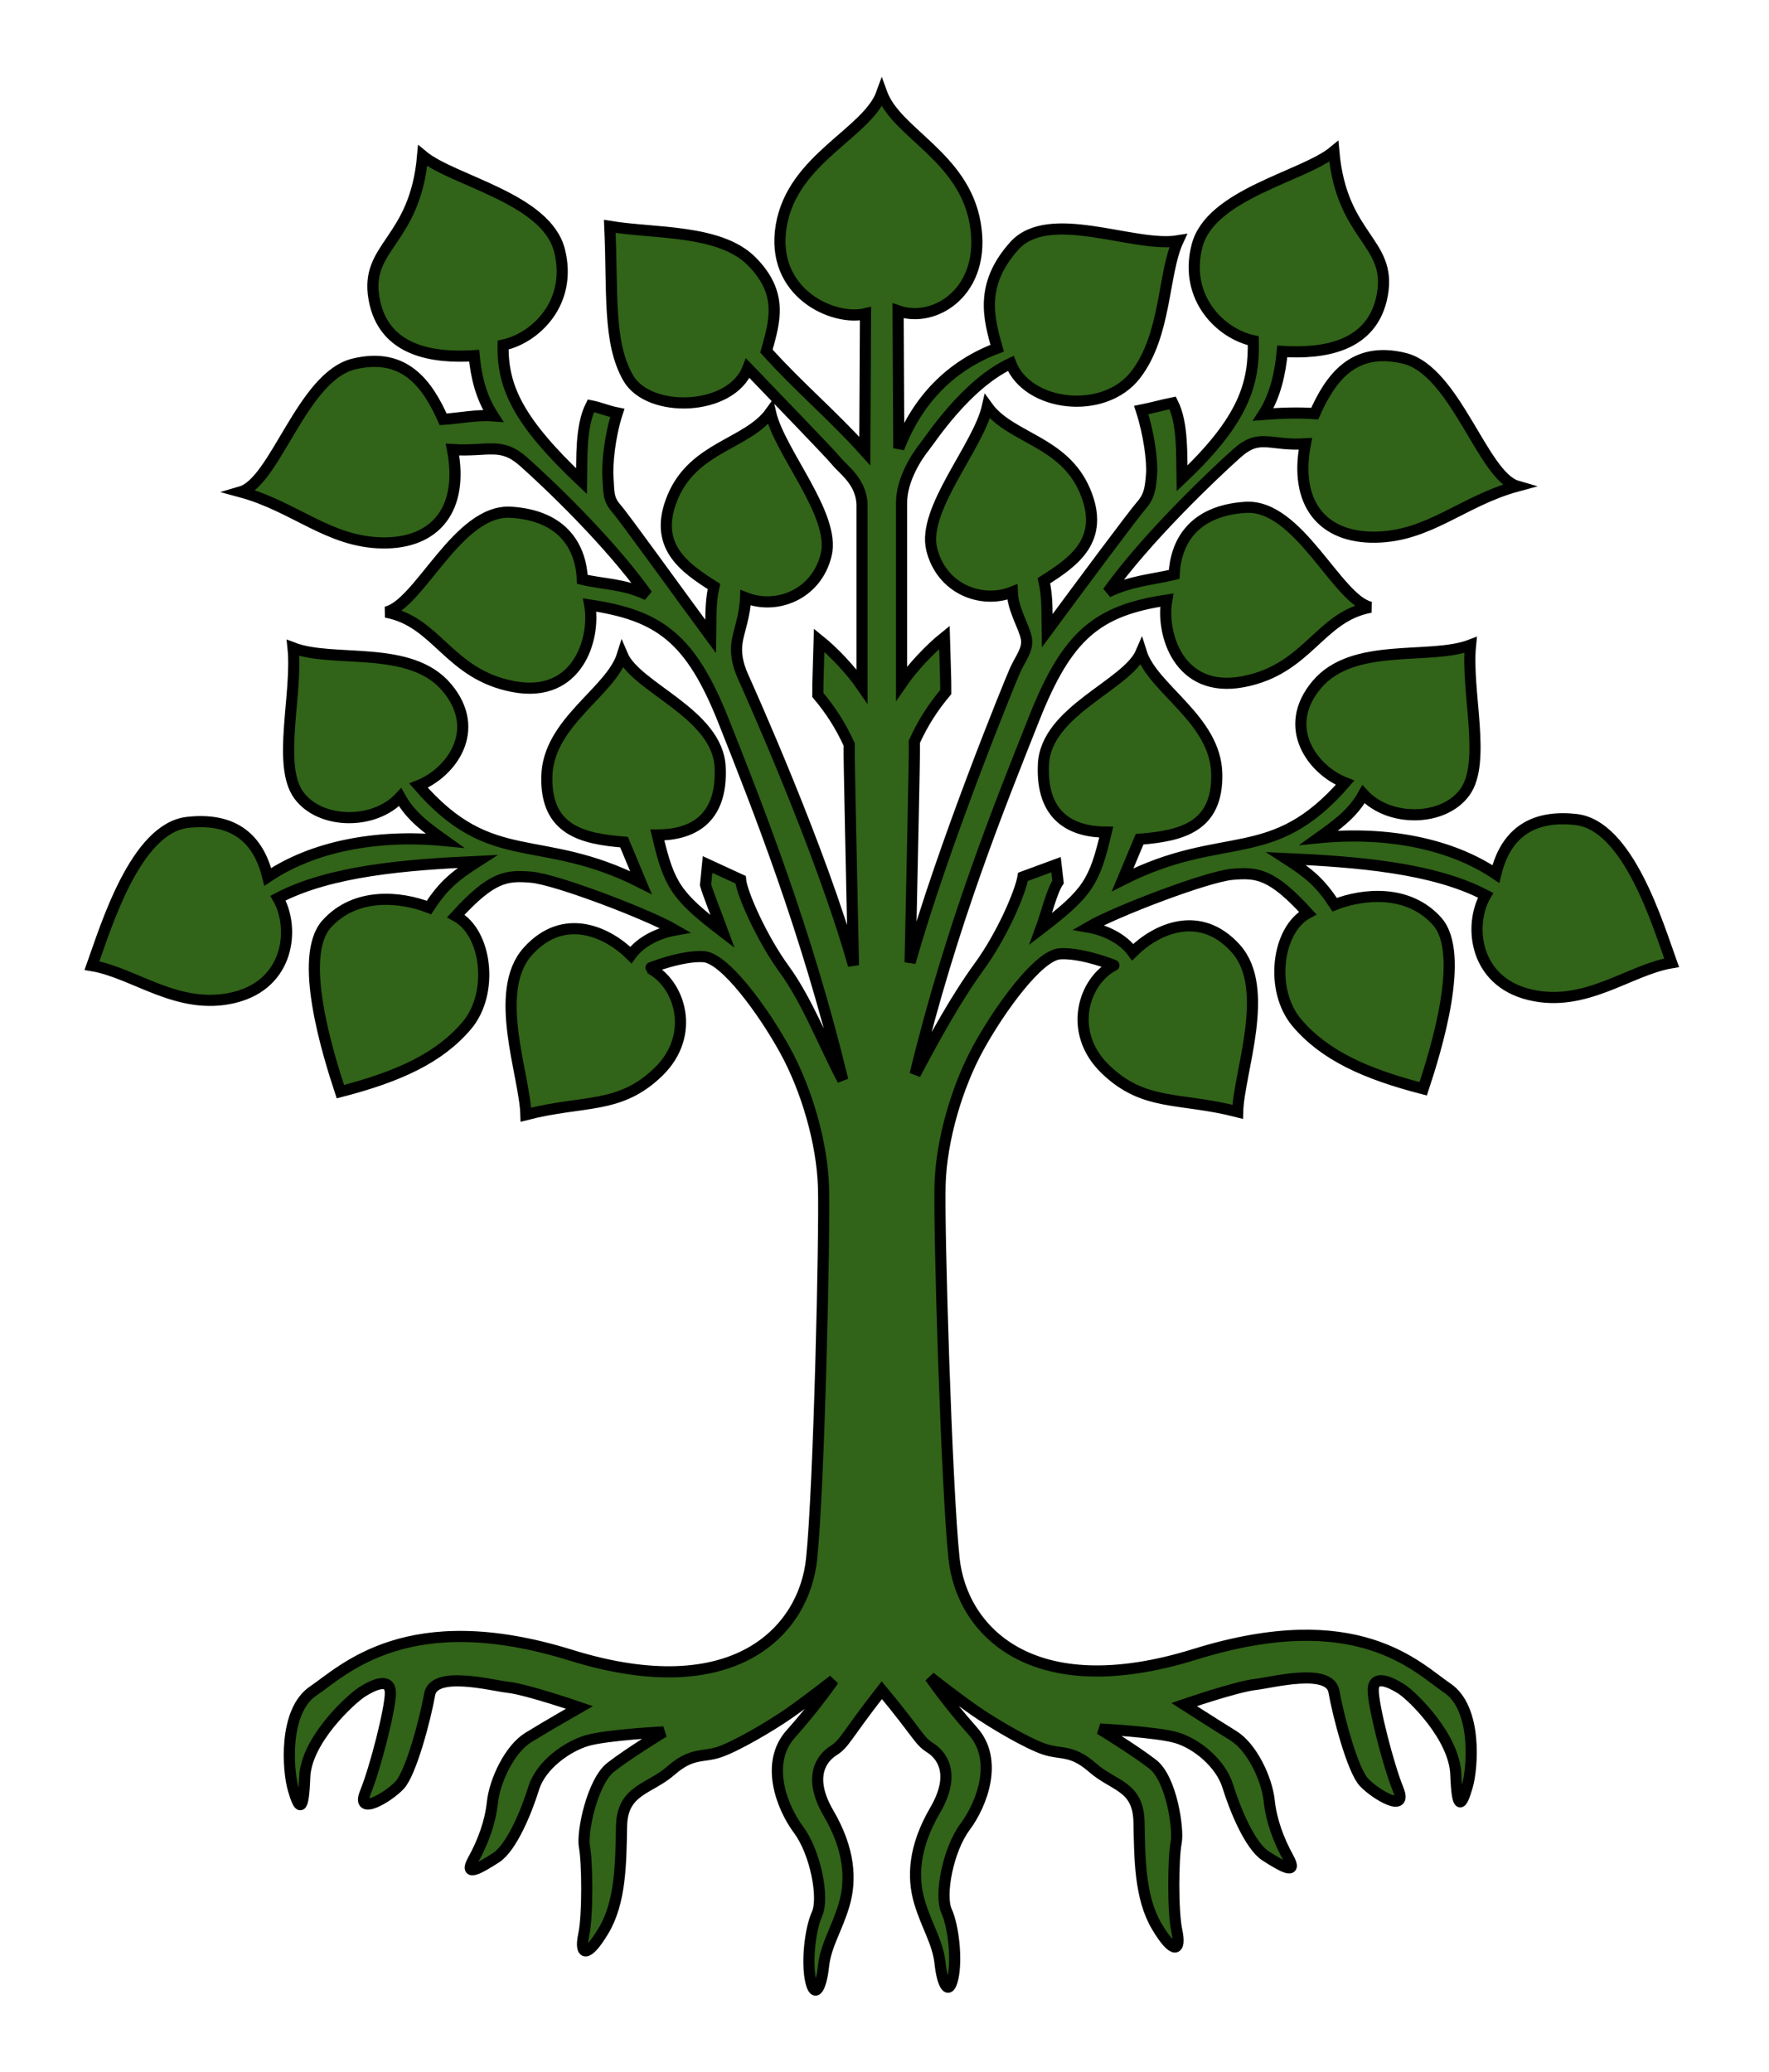 <?xml version="1.0"?><svg width="225.133" height="263.708" xmlns="http://www.w3.org/2000/svg">
 <title>Tree with Roots</title>
 <g>
  <title>Layer 1</title>
  <g id="layer1">
   <path d="m112.223,11.858c1.833,5.087 10.421,8.051 11.888,16.582c1.482,8.62 -5.109,12.761 -9.815,11.122l0.091,17.479c2.409,-6.223 6.641,-10.517 12.517,-12.728c-1.06,-3.785 -2.264,-8.051 2.166,-13.007c4.43,-4.955 15.262,0.274 20.851,-0.661c-1.93,4.174 -1.474,11.995 -5.41,17.067c-4.047,5.215 -13.764,4.028 -15.884,-1.468c-5.719,2.684 -10.172,9.622 -11.006,10.653c-0.878,1.085 -2.884,4.083 -2.884,7.098l0,22.971c1.423,-2.074 3.663,-4.423 5.449,-5.857c0.03,1.22 0.203,5.774 0.182,6.955c-1.656,1.973 -2.9,3.911 -3.996,6.315c0.061,1.174 -0.363,18.731 -0.545,28.096c4.147,-14.734 12.619,-35.524 13.349,-37.156c0.696,-1.556 1.678,-2.636 1.453,-4.027c-0.24,-1.48 -1.715,-3.633 -1.8,-5.953c-3.9,1.559 -9.023,-0.364 -10.258,-5.467c-1.23,-5.083 5.938,-13.022 7.09,-18.127c2.902,4.028 9.7,4.346 12.406,10.691c2.682,6.287 -1.478,9.089 -5.209,11.465c0.498,2.219 0.361,4.256 0.405,6.383c4.026,-5.461 10.959,-14.795 12.034,-16.016c1.03,-1.17 1.133,-2.341 1.256,-3.882c0.136,-1.719 -0.34,-5.209 -1.309,-8.199c1.241,-0.244 2.761,-0.671 4.002,-0.915c1.332,2.654 1.12,6.681 1.181,9.609c7.948,-7.506 9.198,-12.105 9.075,-17.517c-4.106,-0.871 -8.855,-5.408 -7.169,-12.05c1.688,-6.649 13.564,-8.842 17.415,-12.043c0.967,11.029 7.398,11.438 6.178,18.235c-1.209,6.734 -7.638,7.53 -12.735,7.215c-0.259,2.733 -0.881,5.649 -2.411,8.016c1.99,-0.156 4.419,-0.25 6.538,-0.1c1.967,-4.411 4.864,-8.627 11.384,-7.044c6.54,1.588 9.983,14.99 14.373,16.27c-6.876,1.867 -11.181,6.4 -18.033,6.497c-6.79,0.097 -10.359,-4.356 -8.914,-11.876c-4.621,0.281 -5.795,-1.398 -8.708,1.196c-2.957,2.634 -11.507,10.749 -16.437,17.663c2.981,-1.438 5.694,-1.579 8.445,-2.239c0.183,-3.929 2.274,-8.094 9.062,-8.54c6.796,-0.446 11.681,11.785 15.944,12.711c-6.538,1.186 -7.958,7.906 -16.213,9.475c-8.271,1.572 -10.479,-6.214 -9.731,-10.381c-8.866,1.327 -12.683,4.466 -16.902,15.123c-4.25,10.735 -10.454,25.949 -15.128,45.229c2.483,-4.702 5.266,-9.75 8.175,-13.741c2.878,-3.948 5.205,-9.357 5.56,-11.396l4.2,-1.547l0.257,2.2c-0.8,1.201 -1.456,3.969 -2.183,5.954c5.951,-4.556 6.816,-5.909 8.317,-12.295c-4.196,-0.015 -8.311,-1.775 -7.994,-8.624c0.317,-6.856 10.667,-10.085 12.445,-14.274c1.469,4.692 9.442,8.528 9.612,15.433c0.169,6.841 -4.49,7.942 -9.82,8.37l-2.157,5.155c12.976,-6.554 18.96,-1.577 28.304,-12.341c-4.108,-1.62 -8.188,-7.036 -3.595,-12.491c4.638,-5.508 14.394,-3.061 19.569,-5.042c-0.599,5.87 2.043,14.892 -0.713,18.717c-2.712,3.765 -9.645,3.843 -12.913,0.282c-1.377,2.489 -3.46,3.942 -5.672,5.525c8.787,-0.856 16.869,0.812 22.509,4.616c1.01,-4.104 3.605,-7.674 10.222,-6.929c6.628,0.746 10.402,13.341 12.155,18.228c-5.398,0.898 -10.979,5.77 -18.072,4.059c-7.179,-1.731 -7.734,-9.002 -5.601,-12.65c-6.665,-3.498 -16.374,-4.265 -25.388,-4.671c2.997,1.922 4.367,3.106 6.179,5.867c3.624,-1.412 9.373,-1.971 13.027,2.108c3.699,4.13 -0.172,16.502 -1.759,21.324c-7.406,-1.911 -12.614,-4.293 -16.108,-8.441c-3.448,-4.095 -2.548,-11.802 1.408,-13.921c-4.566,-5.01 -6.423,-5.21 -9.619,-4.928c-3.201,0.282 -14.888,4.75 -18.275,6.723c2.007,0.355 4.314,1.368 5.626,3.176c2.989,-2.968 8.556,-5.541 13.118,-0.455c4.567,5.092 0.373,15.77 0.239,20.775c-7.406,-1.91 -11.887,-0.641 -16.834,-5.421c-4.901,-4.736 -2.741,-11.285 1.079,-13.22c0.042,-0.004 -4.136,-1.651 -6.86,-1.468c-2.724,0.183 -7.628,6.955 -10.353,11.897c-2.724,4.942 -4.722,11.714 -4.904,17.388c-0.182,5.674 0.817,38.522 1.772,47.635c0.955,9.114 9.805,18.702 30.637,12.23c20.796,-6.46 28.321,1.726 32.135,4.288c3.814,2.563 3.245,10.151 2.543,12.538c-0.726,2.471 -1.271,3.203 -1.453,-1.556c-0.182,-4.759 -5.517,-9.975 -6.97,-10.891c-1.453,-0.915 -3.542,-1.83 -3.542,0.183c0,2.013 1.907,9.518 3.178,12.629c1.271,3.112 -2.907,0.639 -4.359,-0.915c-1.453,-1.556 -3.269,-8.42 -3.814,-11.531c-0.545,-3.112 -7.876,-1.152 -9.989,-0.915c-2.452,0.275 -9.081,2.562 -9.081,2.562c0,0 3.92,2.509 6.282,3.973c2.361,1.464 4.25,5.501 4.541,8.237c0.272,2.563 1.196,5.043 2.452,7.321c1.256,2.279 -0.908,1.007 -2.906,-0.275c-1.998,-1.281 -3.905,-5.949 -4.813,-8.877c-0.908,-2.929 -4.011,-5.437 -6.554,-6.17c-2.543,-0.732 -9.717,-1.098 -9.717,-1.098c0,0 4.359,2.654 6.72,4.484c2.361,1.83 3.338,8.199 2.975,10.029c-0.363,1.83 -0.454,8.603 0.091,11.165c0.545,2.562 -0.363,3.112 -2.543,-0.549c-2.179,-3.661 -2.178,-8.633 -2.27,-13.27c-0.092,-4.637 -3.156,-4.538 -5.881,-6.917c-2.724,-2.38 -3.996,-1.647 -6.175,-2.38c-2.18,-0.732 -6.538,-3.295 -8.9,-4.942c-2.361,-1.647 -5.63,-4.21 -5.63,-4.21c0,0 2.179,3.203 5.449,6.864c3.269,3.661 1.181,9.243 -0.999,12.172c-2.18,2.929 -3.269,8.694 -2.361,10.708c0.908,2.013 1.33,6.188 0.817,8.511c-0.545,2.471 -1.362,0.732 -1.635,-1.83c-0.291,-2.736 -1.725,-4.759 -2.634,-7.871c-0.908,-3.112 -0.726,-6.955 1.998,-11.623c2.721,-4.661 0.817,-7.047 -0.636,-7.962c-1.453,-0.915 -1.502,-1.739 -6.147,-7.321c-4.645,5.949 -4.694,6.772 -6.147,7.688c-1.453,0.915 -3.357,3.301 -0.636,7.962c2.724,4.667 2.906,8.511 1.998,11.623c-0.908,3.112 -2.343,5.135 -2.634,7.871c-0.272,2.562 -1.09,4.301 -1.635,1.83c-0.512,-2.323 -0.091,-6.498 0.817,-8.511c0.908,-2.013 -0.182,-7.779 -2.361,-10.708c-2.179,-2.929 -4.268,-8.511 -0.999,-12.172c3.269,-3.661 5.449,-6.864 5.449,-6.864c0,0 -3.269,2.563 -5.63,4.21c-2.361,1.647 -6.72,4.21 -8.9,4.942c-2.179,0.732 -3.451,0 -6.175,2.379c-2.724,2.379 -6.174,2.41 -6.266,7.047c-0.092,4.637 -0.091,9.609 -2.27,13.27c-2.179,3.661 -3.088,3.112 -2.543,0.549c0.545,-2.562 0.454,-9.335 0.091,-11.165c-0.363,-1.83 0.999,-8.328 3.36,-10.158c2.361,-1.83 6.72,-4.484 6.72,-4.484c0,0 -7.174,0.366 -9.717,1.098c-2.543,0.732 -5.903,3.112 -6.811,6.04c-0.908,2.929 -2.815,7.596 -4.813,8.877c-1.998,1.281 -4.162,2.553 -2.906,0.275c1.256,-2.279 2.179,-4.759 2.452,-7.321c0.291,-2.736 2.179,-6.772 4.541,-8.237c2.361,-1.464 6.538,-3.844 6.538,-3.844c0,0 -6.629,-2.288 -9.081,-2.562c-2.113,-0.237 -9.444,-2.196 -9.989,0.915c-0.545,3.112 -2.361,9.975 -3.814,11.531c-1.452,1.554 -5.63,4.027 -4.359,0.915c1.271,-3.112 3.178,-10.616 3.178,-12.629c0,-2.013 -2.089,-1.098 -3.542,-0.183c-1.453,0.915 -7.174,6.132 -7.356,10.891c-0.182,4.759 -0.727,4.027 -1.453,1.556c-0.702,-2.387 -1.271,-9.975 2.543,-12.538c3.814,-2.563 11.981,-11.007 32.778,-4.547c20.832,6.471 29.683,-3.117 30.637,-12.23c0.955,-9.114 1.697,-41.702 1.515,-47.376c-0.182,-5.674 -2.179,-12.446 -4.904,-17.388c-2.724,-4.942 -7.628,-11.714 -10.353,-11.897c-2.724,-0.183 -6.902,1.464 -6.86,1.468c3.82,1.935 5.981,8.484 1.079,13.22c-4.947,4.78 -9.428,3.511 -16.834,5.421c-0.135,-5.005 -4.328,-15.683 0.239,-20.775c4.562,-5.086 10.129,-2.513 13.118,0.455c1.312,-1.807 3.619,-2.82 5.626,-3.176c-3.387,-1.973 -15.075,-6.441 -18.275,-6.723c-3.196,-0.281 -5.052,-0.082 -9.619,4.928c3.956,2.118 4.857,9.825 1.408,13.921c-3.493,4.149 -8.702,6.531 -16.108,8.441c-1.588,-4.822 -5.458,-17.194 -1.759,-21.324c3.654,-4.079 9.403,-3.519 13.027,-2.108c1.812,-2.761 3.182,-3.945 6.179,-5.867c-9.013,0.406 -18.723,1.172 -25.388,4.671c2.133,3.648 1.578,10.918 -5.601,12.65c-7.094,1.711 -12.674,-3.161 -18.072,-4.059c1.754,-4.887 5.527,-17.483 12.155,-18.228c6.617,-0.744 9.213,2.825 10.222,6.929c5.641,-3.803 13.722,-5.471 22.509,-4.616c-2.212,-1.583 -4.295,-3.036 -5.672,-5.525c-3.268,3.561 -10.201,3.483 -12.913,-0.282c-2.756,-3.826 -0.115,-12.847 -0.713,-18.717c5.174,1.981 14.931,-0.467 19.569,5.042c4.593,5.455 0.513,10.871 -3.595,12.491c9.344,10.764 15.328,5.787 28.304,12.341l-2.157,-5.155c-5.33,-0.428 -9.988,-1.529 -9.82,-8.37c0.17,-6.905 8.143,-10.741 9.612,-15.433c1.778,4.189 12.128,7.418 12.445,14.274c0.317,6.848 -3.798,8.608 -7.994,8.624c1.501,6.386 2.366,7.739 8.317,12.295c-0.728,-1.985 -1.912,-4.934 -2.183,-5.954l0.257,-2.589l4.2,1.935c0.143,1.684 2.682,7.448 5.56,11.396c2.91,3.991 4.966,9.405 7.449,14.107c-4.673,-19.281 -10.878,-34.86 -15.128,-45.595c-4.219,-10.656 -8.209,-13.537 -17.075,-14.864c0.748,4.167 -1.46,11.954 -9.731,10.381c-8.255,-1.569 -9.675,-8.289 -16.213,-9.475c4.263,-0.926 9.148,-13.157 15.944,-12.711c6.788,0.446 8.879,4.611 9.062,8.54c2.751,0.66 5.273,0.543 8.254,1.98c-4.93,-6.914 -12.753,-14.297 -15.71,-16.931c-2.913,-2.594 -4.45,-1.281 -9.071,-1.562c1.445,7.52 -2.124,11.973 -8.914,11.876c-6.853,-0.098 -11.157,-4.63 -18.033,-6.497c4.39,-1.279 7.833,-14.682 14.373,-16.27c6.519,-1.582 9.416,2.633 11.384,7.044c2.119,-0.15 4.366,-0.605 6.356,-0.449c-1.53,-2.367 -2.152,-4.917 -2.411,-7.649c-5.097,0.315 -11.526,-0.481 -12.735,-7.215c-1.221,-6.796 5.211,-7.206 6.178,-18.235c3.851,3.201 15.726,5.394 17.415,12.043c1.687,6.642 -3.063,11.178 -7.169,12.05c-0.123,5.412 2.035,9.828 9.983,17.334c0.061,-2.929 -0.151,-6.955 1.181,-9.609c1.241,0.244 2.119,0.671 3.36,0.915c-0.969,2.99 -1.317,6.609 -1.181,8.328c0.122,1.541 -0.031,2.582 0.999,3.752c1.075,1.22 8.052,10.921 12.078,16.382c0.044,-2.128 -0.093,-4.164 0.405,-6.383c-3.731,-2.376 -7.891,-5.179 -5.209,-11.465c2.707,-6.345 9.504,-6.663 12.406,-10.691c1.152,5.105 8.32,13.044 7.09,18.127c-1.235,5.103 -6.358,7.025 -10.258,5.467c-0.085,2.32 -0.834,4.106 -1.074,5.587c-0.225,1.391 0.03,2.837 0.727,4.393c0.73,1.632 9.929,22.056 14.076,36.79c-0.182,-9.365 -0.605,-26.921 -0.545,-28.096c-1.095,-2.404 -2.34,-4.342 -3.996,-6.315c-0.021,-1.182 0.151,-5.735 0.182,-6.955c1.786,1.434 4.026,3.783 5.449,5.857l0,-22.971c0,-3.015 -2.391,-4.589 -3.269,-5.674c-0.835,-1.031 -7.085,-7.451 -11.263,-11.818c-2.12,5.496 -12.63,5.806 -15.242,1.209c-2.59,-4.559 -1.939,-10.822 -2.327,-19.267c5.589,0.935 13.981,0.365 18.026,4.414c4.09,4.095 2.97,7.668 1.909,11.453c4.207,4.67 8.31,8.058 12.517,12.728l0.091,-17.479c-4.064,0.991 -12.196,-2.632 -10.714,-11.252c1.467,-8.531 10.954,-11.732 12.787,-16.819z" id="path3229" stroke-dashoffset="0" stroke-miterlimit="4" marker-end="none" marker-mid="none" marker-start="none" stroke-width="1.417" stroke="#000000" fill-rule="evenodd" fill="#316318"/>
  </g>
 </g>
</svg>